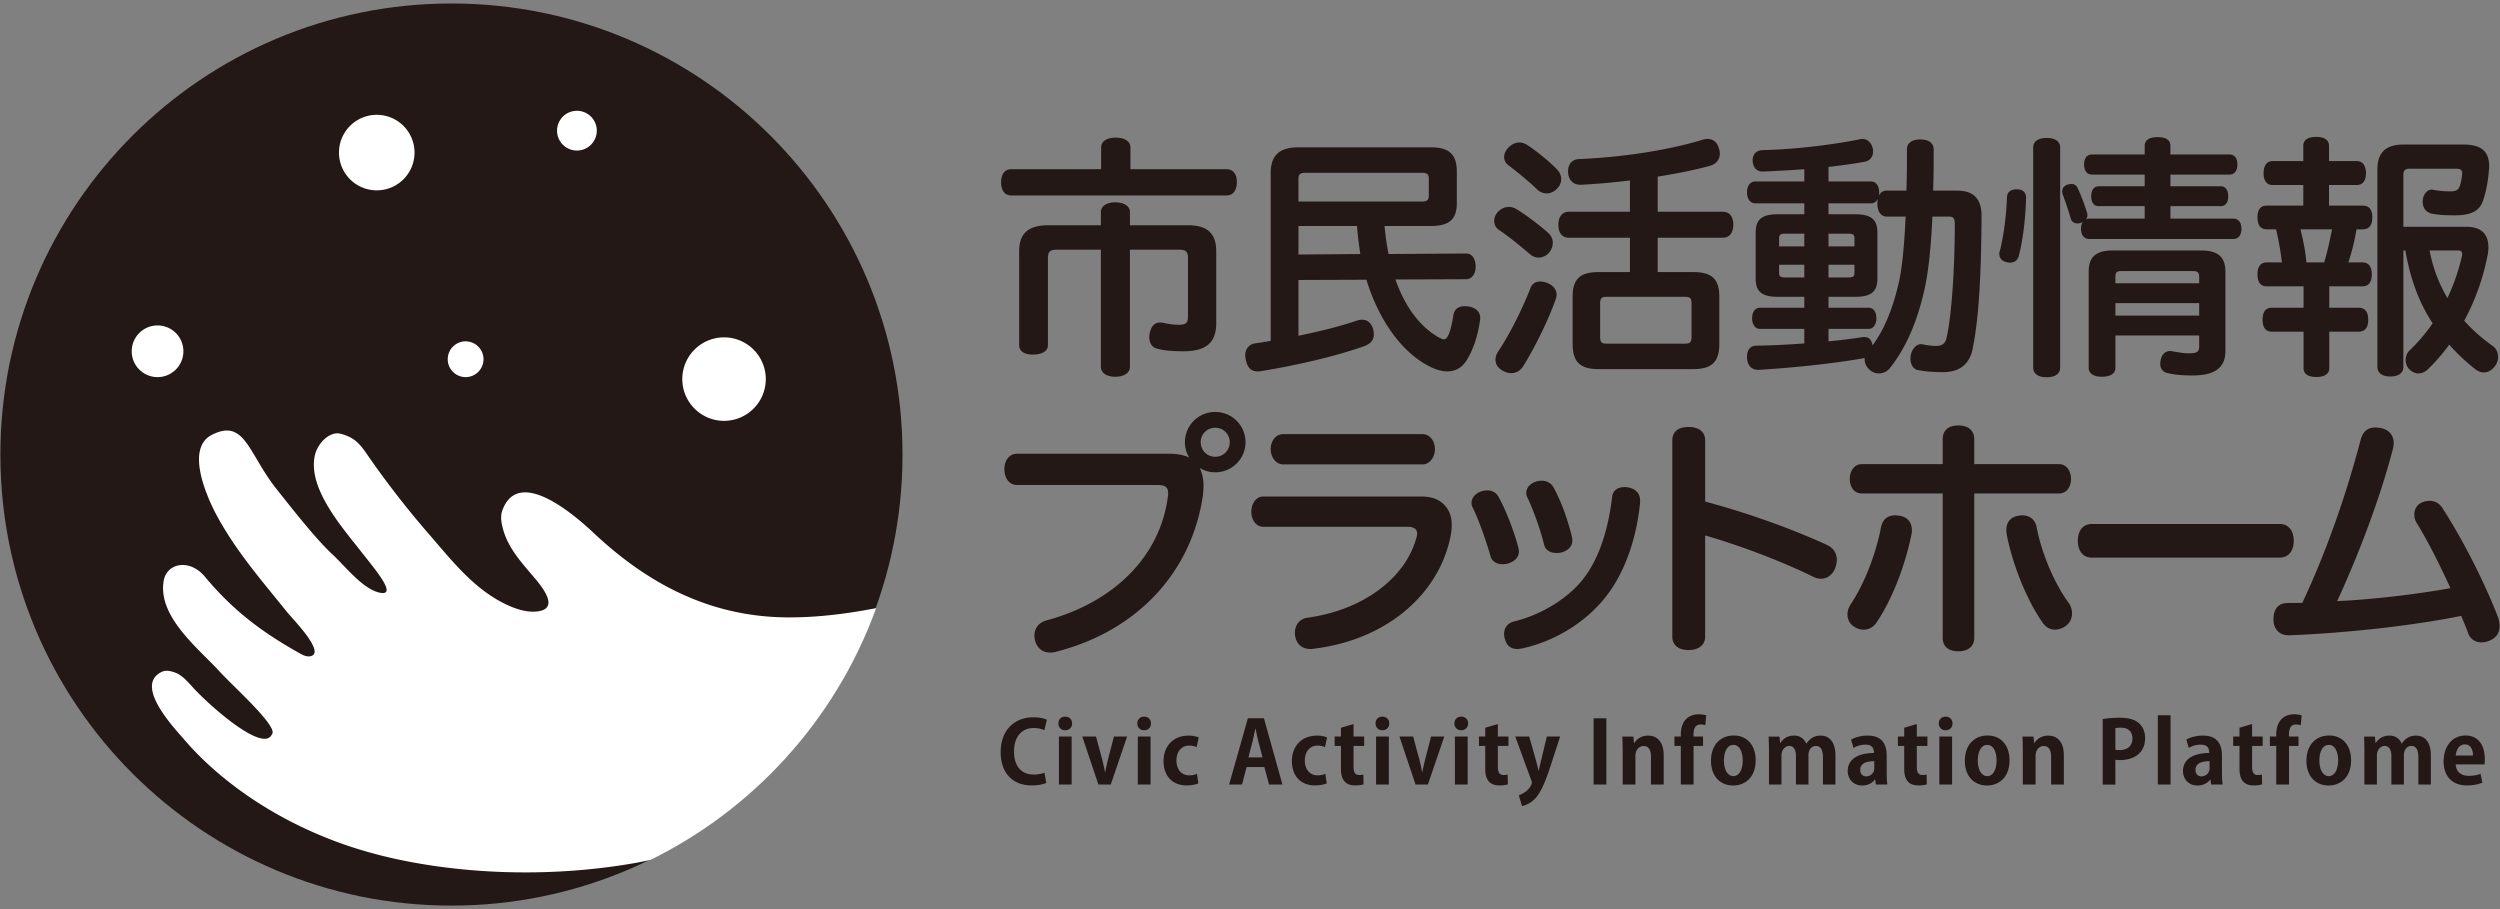 <svg xmlns="http://www.w3.org/2000/svg" data-name="レイヤー 1" viewBox="0 0 319 116"><rect x="0" y="0" width="319" height="116" fill="#808080" stroke="none"/><defs><clipPath id="a"><path fill="none" stroke-width="0" d="M115.218 58c0 31.819-25.794 57.613-57.613 57.613S-.007 89.819-.007 58 25.787.387 57.605.387 115.218 26.181 115.218 58"/></clipPath></defs><path fill="#231815" d="M156.524 21.594c.845 0 1.3.65 1.3 1.624 0 1.007-.455 1.722-1.3 1.722h-27.518c-.812 0-1.267-.682-1.267-1.69 0-.974.455-1.656 1.267-1.656h11.501v-2.762c0-.812.715-1.267 1.852-1.267s1.884.455 1.884 1.267v2.762h12.281Zm-4.971 7.146c2.567 0 3.639 1.072 3.639 3.347v9.129c0 2.534-1.299 3.606-4.224 3.606-1.104 0-2.339-.065-3.281-.325-.65-.13-1.039-.682-1.039-1.494 0-.162.032-.357.064-.553.228-.877.651-1.299 1.3-1.299.13 0 .26 0 .39.032.553.13 1.267.26 1.982.26 1.007 0 1.202-.26 1.202-1.137v-7.375c0-.844-.293-1.072-1.138-1.072h-6.269v14.945c0 .78-.748 1.267-1.885 1.267-1.072 0-1.82-.487-1.82-1.267V31.859h-5.62c-.844 0-1.137.228-1.137 1.072v11.111c0 .78-.78 1.202-1.917 1.202-1.104 0-1.754-.422-1.754-1.202V32.087c0-2.275 1.104-3.347 3.768-3.347h6.66v-1.689c0-.747.748-1.235 1.82-1.235 1.137 0 1.885.488 1.885 1.235v1.689h7.374ZM176.663 28.838c.129 1.202.26 2.372.519 3.574l9.878-.065c.779 0 1.202.65 1.234 1.625v.097c0 .877-.488 1.559-1.234 1.559l-9 .033c1.234 3.541 3.119 5.946 5.328 7.278.39.227.65.357.844.357.261 0 .423-.195.618-.618.228-.487.454-1.526.617-2.534.13-.714.65-1.072 1.429-1.072.131 0 .293 0 .456.033 1.007.162 1.526.682 1.526 1.527 0 .065 0 .162-.032.26-.26 1.884-.812 3.606-1.657 5.003-.585 1.007-1.462 1.494-2.534 1.494-.747 0-1.592-.26-2.534-.78-3.314-1.819-6.173-5.717-7.765-10.916l-8.674.033v7.115c2.696-.552 5.328-1.202 7.505-1.949.227-.066.422-.098.617-.098.682 0 1.17.422 1.396 1.17.066.26.098.487.098.714 0 .683-.357 1.17-1.234 1.495-3.736 1.332-8.772 2.469-13.158 3.184-.163.032-.325.032-.456.032-.844 0-1.298-.52-1.493-1.526a2.855 2.855 0 0 1-.066-.488c0-.877.52-1.462 1.267-1.559.65-.098 1.3-.195 1.982-.326V22.081c0-2.307 1.17-3.282 3.542-3.282h16.894c2.274 0 3.314.845 3.314 3.087v4.028c0 2.177-1.073 2.924-3.347 2.924h-5.88Zm4.808-3.119c.585 0 .845-.195.845-.747v-2.209c0-.52-.26-.715-.845-.715h-14.912c-.617 0-.877.195-.877.715v2.956h15.789Zm-15.788 3.119v3.639l7.894-.065a43.154 43.154 0 0 1-.422-3.574h-7.472ZM197.55 29.716c.39.357.585.812.585 1.267 0 .422-.162.877-.455 1.234-.357.423-.877.65-1.364.65-.358 0-.748-.13-1.04-.39-1.105-.942-2.697-2.274-4.028-3.151-.357-.228-.585-.65-.585-1.137 0-.358.13-.748.423-1.105.421-.455.941-.682 1.429-.682.292 0 .617.064.877.227 1.299.747 3.053 2.112 4.158 3.087m1.072 7.894c0 .163-.032.358-.097.52-.942 2.729-2.762 6.368-4.191 8.642-.358.552-.91.845-1.494.845-.39 0-.78-.13-1.17-.358-.553-.324-.845-.812-.845-1.364 0-.358.13-.78.423-1.169 1.429-2.145 2.989-5.296 4.028-7.928.195-.585.65-.877 1.267-.877.26 0 .585.065.91.195.779.325 1.169.877 1.169 1.494m.066-15.984c.357.39.52.812.52 1.202 0 .455-.163.877-.52 1.234-.358.39-.846.618-1.333.618-.421 0-.812-.163-1.169-.455-1.039-1.04-2.697-2.372-3.769-3.184a1.278 1.278 0 0 1-.487-1.04c0-.357.162-.779.52-1.137.423-.455.91-.682 1.429-.682.325 0 .617.098.91.26 1.202.78 2.859 2.112 3.899 3.184m17.381 13.093c2.307 0 3.314.845 3.314 3.119v6.075c0 2.307-1.007 3.184-3.314 3.184h-12.118c-2.274 0-3.281-.877-3.281-3.184v-6.075c0-2.274 1.007-3.119 3.281-3.119h4.028v-4.386h-7.797c-.845 0-1.332-.617-1.332-1.657 0-1.007.487-1.657 1.332-1.657h7.797v-3.996a85.76 85.76 0 0 1-6.205.552h-.065c-1.008 0-1.527-.584-1.624-1.559v-.163c0-.975.585-1.559 1.494-1.559 5.165-.227 11.013-1.04 15.692-2.469.228-.065.423-.098.617-.098.65 0 1.203.358 1.429 1.17.098.227.131.487.131.715 0 .747-.455 1.332-1.3 1.559-2.046.552-4.321 1.007-6.628 1.365v4.483h8.318c.845 0 1.332.617 1.332 1.657 0 1.007-.487 1.657-1.332 1.657h-8.318v4.386h4.549Zm-1.105 9.129c.65 0 .878-.13.878-.877v-4.224c0-.747-.228-.877-.878-.877h-9.941c-.617 0-.845.13-.845.877v4.224c0 .747.228.877.845.877h9.941ZM238.742 23.153c.65 0 1.04.584 1.04 1.397 0 .162 0 .292-.033.422.195-.422.52-.65 1.008-.65h2.501c.065-1.786.065-3.573.065-5.263 0-.812.65-1.267 1.722-1.267 1.039 0 1.69.455 1.69 1.267 0 1.592 0 3.379-.066 5.263h3.022c2.144 0 3.151 1.04 3.151 3.217-.032 6.887-.292 12.768-1.104 16.829-.39 2.144-1.723 3.119-3.834 3.119-1.169 0-2.307-.098-3.151-.26-.585-.098-.976-.682-.976-1.462 0-.13 0-.26.033-.423.163-.877.78-1.429 1.267-1.429h.13c.618.13 1.235.227 1.82.227.78 0 1.202-.292 1.364-1.072.683-3.086 1.04-9.227 1.04-14.522 0-.748-.227-.91-.812-.91h-2.047c-.162 3.639-.488 7.213-1.105 9.715-.844 3.573-2.144 6.854-4.288 9.584a1.819 1.819 0 0 1-1.43.714c-.39 0-.779-.13-1.136-.422-.456-.39-.683-.877-.683-1.397v-.162l-.065.032c-4.093.714-8.837 1.202-13.45 1.495h-.065c-.78 0-1.365-.488-1.43-1.495v-.195c0-.91.455-1.397 1.235-1.397a96.117 96.117 0 0 0 6.075-.292v-1.852h-5.653c-.65 0-1.007-.585-1.007-1.365 0-.747.357-1.332 1.007-1.332h5.653V37.87h-3.477c-1.916 0-2.728-.682-2.728-2.274v-5.978c0-1.592.812-2.274 2.728-2.274h3.477v-1.397h-6.238c-.682 0-1.072-.585-1.072-1.397s.39-1.397 1.072-1.397h6.238v-1.56c-1.787.13-3.574.228-5.264.293h-.064c-.715 0-1.202-.455-1.267-1.365v-.065c0-.747.454-1.267 1.234-1.299 4.127-.098 8.805-.65 12.509-1.398.097-.032.162-.032.259-.032.65 0 1.17.487 1.333 1.235.032.129.032.26.032.389 0 .748-.487 1.203-1.137 1.3-1.397.26-2.957.455-4.549.65v1.852h5.426Zm-11.013 6.66c-.52 0-.715.162-.715.585v1.039h3.216v-1.624h-2.501Zm-.715 3.964v1.072c0 .422.195.552.715.552h2.501v-1.624h-3.216Zm13.743-6.141c-.78 0-1.203-.682-1.203-1.657 0-.227.033-.422.065-.617-.162.357-.487.585-.877.585h-5.426v1.397h3.477c1.949 0 2.761.682 2.761 2.274v5.978c0 1.592-.812 2.274-2.761 2.274h-3.477v1.397h5.102c.649 0 1.006.553 1.006 1.332s-.357 1.365-1.006 1.365h-5.102v1.592a75.077 75.077 0 0 0 4.224-.52c.097-.033.227-.033.325-.033.617 0 .942.358 1.072 1.073 1.527-2.08 2.566-4.679 3.314-7.863.487-2.014.747-5.165.91-8.577h-2.404Zm-4.126 3.801v-1.039c0-.423-.195-.585-.748-.585h-2.567v1.624h3.315Zm-.748 3.964c.553 0 .748-.13.748-.552v-1.072h-3.315v1.624h2.567ZM258.525 25.265v.064c-.066 2.372-.358 5.101-.91 7.278-.163.65-.618.91-1.17.91-.13 0-.26-.033-.389-.066-.586-.129-.943-.487-.943-1.039 0-.13 0-.26.065-.39.488-1.884.845-4.581.909-6.823.033-.779.553-1.039 1.267-1.039.748 0 1.171.357 1.171 1.105m.909-6.433c0-.813.683-1.235 1.722-1.235s1.722.422 1.722 1.235v28.07c0 .812-.682 1.235-1.722 1.235s-1.722-.423-1.722-1.235v-28.07Zm6.27 9.519a1.33 1.33 0 0 1-.585.162c-.422 0-.779-.195-.909-.682-.26-.91-.65-2.079-.975-2.924a1.305 1.305 0 0 1-.097-.487c0-.39.227-.683.617-.845a1.8 1.8 0 0 1 .552-.097c.358 0 .618.162.78.487.422.845.877 2.111 1.17 3.021.065.163.098.325.098.488a.797.797 0 0 1-.164.487c.131-.032.261-.065.39-.065h7.083v-1.592h-5.88c-.618 0-.942-.488-.942-1.267 0-.747.324-1.267.942-1.267h5.88v-1.495h-6.725c-.65 0-1.007-.487-1.007-1.299 0-.78.357-1.267 1.007-1.267h6.725v-1.105c0-.747.617-1.105 1.657-1.105s1.625.358 1.625 1.105v1.105h7.536c.651 0 1.008.487 1.008 1.267 0 .812-.357 1.299-1.008 1.299h-7.536v1.495h6.433c.616 0 .941.52.941 1.267 0 .779-.325 1.267-.941 1.267h-6.433v1.592h8.025c.649 0 1.039.487 1.039 1.299s-.39 1.3-1.039 1.3h-18.39c-.649 0-1.039-.487-1.039-1.3 0-.357.065-.649.227-.877l-.065.033Zm4.223 14.457v4.126c0 .748-.682 1.138-1.721 1.138-1.007 0-1.689-.39-1.689-1.138v-12.28c0-1.885.941-2.697 3.118-2.697h11.177c2.177 0 3.151.812 3.151 2.697v10.169c0 2.209-1.527 3.086-4.158 3.086-1.17 0-2.21-.065-3.184-.292-.618-.13-.975-.553-.975-1.203 0-.162.032-.357.065-.519.195-.813.682-1.105 1.202-1.105.097 0 .162 0 .26.033.617.097 1.397.259 2.047.259 1.072 0 1.397-.129 1.397-.909v-1.365h-10.69Zm10.69-7.472c0-.65-.26-.748-.91-.748h-8.934c-.618 0-.846.098-.846.748v.812h10.69v-.812Zm0 3.346h-10.69v1.592h10.69v-1.592ZM289.97 23.608c-.747 0-1.137-.585-1.137-1.495 0-.942.39-1.559 1.137-1.559h3.931v-1.95c0-.747.586-1.137 1.657-1.137 1.008 0 1.624.39 1.624 1.137v1.95h3.542c.78 0 1.17.617 1.17 1.559 0 .91-.39 1.495-1.17 1.495h-3.542v2.631h4.322c.811 0 1.202.52 1.202 1.495s-.391 1.527-1.202 1.527h-.812a27.575 27.575 0 0 1-1.041 4.223h1.787c.813 0 1.203.552 1.203 1.527s-.39 1.527-1.203 1.527h-4.223v2.729h3.736c.845 0 1.235.553 1.235 1.527s-.39 1.527-1.235 1.527h-3.736v4.646c0 .747-.617 1.137-1.657 1.137s-1.624-.39-1.624-1.137v-4.646h-4.061c-.78 0-1.17-.552-1.17-1.527s.39-1.527 1.17-1.527h4.061v-2.729h-4.711c-.779 0-1.169-.552-1.169-1.527s.39-1.527 1.169-1.527h1.949a36.905 36.905 0 0 0-.747-4.223h-1.202c-.779 0-1.169-.553-1.169-1.527s.39-1.495 1.169-1.495h4.678v-2.631h-3.931Zm6.596 9.876c.421-1.397.714-2.794 1.006-4.223h-4.028c.325 1.364.649 2.826.747 4.223h2.275Zm10.103-1.527v14.848c0 .779-.585 1.234-1.657 1.234s-1.656-.455-1.656-1.234V21.626c0-2.177 1.071-3.184 3.346-3.184h7.635c2.274 0 3.281.877 3.281 2.794 0 .13 0 .292-.033.455-.097 1.397-.389 2.989-.812 4.061-.519 1.364-1.787 1.722-3.573 1.722-1.04 0-2.079-.033-2.957-.227-.617-.163-1.104-.65-1.104-1.495v-.228c.097-.812.616-1.332 1.169-1.332.065 0 .13 0 .195.033.715.13 1.527.195 2.111.195.683 0 1.008-.13 1.203-.552.163-.39.292-.975.358-1.722v-.065c0-.423-.261-.553-.78-.553h-5.914c-.552 0-.812.195-.812.78v6.628h8.057c1.949 0 2.795 1.007 2.795 2.599 0 .357-.033.747-.131 1.169a29.392 29.392 0 0 1-2.956 8.22c1.072 1.202 2.307 2.274 3.671 3.249.423.325.65.812.65 1.364 0 .423-.13.845-.422 1.203-.423.552-.91.779-1.397.779-.39 0-.78-.162-1.105-.422a25.097 25.097 0 0 1-3.314-3.119 22.067 22.067 0 0 1-2.631 3.054c-.39.422-.845.617-1.3.617-.357 0-.747-.162-1.072-.454-.39-.326-.552-.813-.552-1.268 0-.422.162-.877.455-1.169a21.946 21.946 0 0 0 2.989-3.509c-1.853-2.794-2.925-6.011-3.477-9.292h-.26Zm3.347 0a18.592 18.592 0 0 0 2.274 6.076 26.639 26.639 0 0 0 1.819-5.198c.033-.163.066-.293.066-.423 0-.358-.195-.455-.683-.455h-3.476ZM149.02 57.894c1.202 0 2.046.163 2.728.488a3.603 3.603 0 0 1-.552-1.95c0-2.144 1.723-3.866 3.867-3.866s3.866 1.722 3.866 3.866c0 2.112-1.723 3.834-3.866 3.834a3.793 3.793 0 0 1-1.982-.552c.325.649.487 1.429.487 2.307 0 .356-.033.714-.065 1.104-1.397 9.779-8.252 17.316-18.649 20.013-.292.097-.584.13-.844.13-.91 0-1.592-.487-1.884-1.365a2.347 2.347 0 0 1-.13-.812c0-.909.52-1.624 1.494-1.917 8.61-2.306 14.522-8.122 15.53-15.789.032-.163.032-.325.032-.455 0-.78-.389-1.04-1.332-1.04h-17.934c-1.007 0-1.624-.877-1.624-2.014s.617-1.982 1.624-1.982h19.234Zm4.191-1.462c0 1.04.811 1.852 1.852 1.852s1.851-.812 1.851-1.852-.812-1.852-1.851-1.852-1.852.812-1.852 1.852M181.31 63.353c1.721 0 2.762.585 3.411 1.624.358.553.52 1.203.52 2.015 0 .487-.065 1.072-.195 1.657-1.592 7.375-8.317 13.06-17.479 14.132-.098.033-.227.033-.325.033-1.072 0-1.787-.585-1.982-1.657-.032-.13-.032-.26-.032-.39 0-1.04.617-1.819 1.625-1.95 7.049-.974 12.442-5.003 13.872-10.168.065-.195.098-.39.098-.585 0-.52-.358-.845-1.235-.845h-18.389c-.942 0-1.527-.91-1.527-1.917 0-1.039.585-1.949 1.527-1.949h20.111Zm.195-7.96c.942 0 1.592.878 1.592 1.917 0 1.007-.65 1.949-1.592 1.949h-17.772c-.942 0-1.592-.942-1.592-1.949 0-1.039.65-1.917 1.592-1.917h17.772ZM189.783 62.573c.682 0 1.201.325 1.494.942 1.007 1.852 1.95 4.419 2.469 6.368.032.162.065.325.065.455 0 .812-.553 1.299-1.364 1.559a2.708 2.708 0 0 1-.715.098c-.715 0-1.364-.325-1.559-1.072-.52-1.852-1.43-4.451-2.243-6.141a1.109 1.109 0 0 1-.162-.617c0-.65.488-1.202 1.234-1.462.261-.097.553-.13.781-.13m19.493 1.3v.227c-.39 4.191-1.755 8.512-4.061 11.631-2.535 3.476-6.725 6.108-11.047 7.018-.195.032-.39.065-.552.065-.812 0-1.364-.423-1.559-1.202a1.865 1.865 0 0 1-.13-.715c0-.748.39-1.365 1.234-1.592 3.412-.812 7.116-2.989 9.098-5.751 1.949-2.664 2.988-6.303 3.443-10.104.065-.909.78-1.299 1.592-1.299.13 0 .26 0 .39.032.975.163 1.592.715 1.592 1.69m-14.523-.975c0-.65.487-1.202 1.202-1.429.261-.098.52-.131.748-.131.649 0 1.267.293 1.592.975.974 1.787 1.787 4.126 2.274 6.173.032.163.065.325.065.455 0 .747-.487 1.267-1.3 1.527a2.887 2.887 0 0 1-.715.097c-.779 0-1.429-.357-1.592-1.072-.454-1.852-1.331-4.321-2.111-5.978a1.17 1.17 0 0 1-.163-.617M217.578 81.222c0 1.137-.877 1.722-2.112 1.722-1.267 0-2.079-.585-2.079-1.722V56.205c0-1.169.812-1.721 2.079-1.721 1.235 0 2.112.552 2.112 1.721v7.798c5.036 1.332 10.786 3.346 15.529 5.523.878.422 1.267 1.072 1.267 1.917 0 .292-.064.617-.162.942-.292.877-1.007 1.462-1.851 1.462-.293 0-.618-.065-.943-.228-4.028-1.981-9.324-3.996-13.84-5.295v12.898ZM243.957 67.641c0 .163 0 .293-.032.455-.812 4.029-2.469 8.35-4.419 11.241-.421.683-1.039 1.007-1.689 1.007-.39 0-.78-.097-1.137-.324-.617-.325-.943-.975-.943-1.625 0-.422.131-.812.358-1.202 1.722-2.534 3.282-6.465 3.931-9.974.228-1.007.91-1.462 1.787-1.462.195 0 .39.032.618.065.974.162 1.526.845 1.526 1.819m7.96 13.743c0 1.17-.877 1.722-2.046 1.722s-1.982-.552-1.982-1.722V62.963h-10.365c-.877 0-1.494-.78-1.494-1.852 0-1.039.617-1.884 1.494-1.884h10.365v-3.184c0-1.202.811-1.754 1.982-1.754s2.046.552 2.046 1.754v3.184h10.851c.877 0 1.495.845 1.495 1.884 0 1.072-.618 1.852-1.495 1.852h-10.851v18.421Zm12.476-3.119c0 .715-.357 1.365-.974 1.722-.39.228-.813.357-1.203.357-.617 0-1.202-.292-1.656-1.007-1.918-2.761-3.769-7.277-4.517-11.208-.032-.195-.032-.358-.032-.52 0-.975.552-1.625 1.462-1.787.195-.033.39-.065.552-.065.91 0 1.657.487 1.852 1.527.65 3.379 2.275 7.213 4.159 9.746.227.391.357.813.357 1.235M266.886 71.15c-1.138 0-1.755-.909-1.755-2.144s.617-2.144 1.787-2.144h23.977c1.169 0 1.787.909 1.787 2.144s-.618 2.144-1.787 2.144h-24.009ZM312.679 75.048c-1.267-2.761-2.794-5.88-4.386-8.447a2.114 2.114 0 0 1-.228-.942c0-.682.358-1.3 1.007-1.559.326-.131.651-.196.91-.196.748 0 1.364.358 1.787 1.105 2.599 4.029 5.361 9.552 6.953 13.678.162.422.228.845.228 1.202 0 .877-.456 1.559-1.366 1.885a2.584 2.584 0 0 1-.941.194c-.748 0-1.365-.389-1.657-1.039-.261-.747-.553-1.43-.943-2.339-6.107 1.234-14.49 2.176-21.8 2.469h-.227c-1.073 0-1.852-.683-1.917-1.852v-.26c0-1.17.618-1.95 1.592-1.982.325-.033.715-.033 1.072-.033h1.008c3.118-6.594 5.717-14.165 7.44-20.792.292-1.105.941-1.592 1.884-1.592.195 0 .422.032.649.065 1.008.162 1.69.877 1.69 1.916 0 .196-.033.391-.065.618-1.657 6.433-4.451 13.71-7.148 19.558 4.777-.227 10.364-.91 14.458-1.657"/><g fill="#231815"><path d="M133.506 99.901c-.319.154-1.001.319-1.871.319-2.541 0-3.949-1.728-3.949-4.236 0-2.959 1.903-4.455 4.147-4.455.913 0 1.507.187 1.749.319l-.319 1.319a3.326 3.326 0 0 0-1.353-.274c-1.397 0-2.52.957-2.52 3.003 0 1.914.979 2.938 2.508 2.938.506 0 1.045-.099 1.375-.242l.231 1.31ZM135.918 93.18c-.517 0-.869-.374-.869-.869 0-.507.363-.869.869-.869.528 0 .88.362.88.869 0 .527-.374.869-.88.869Zm.825 6.93h-1.628v-6.128h1.628v6.128ZM143.82 93.982l-2.09 6.128h-1.573l-2.058-6.128h1.75l.803 2.971c.132.528.242 1.034.341 1.562h.033c.099-.527.209-1.022.341-1.562l.77-2.971h1.684ZM145.989 93.18c-.517 0-.869-.374-.869-.869 0-.507.363-.869.869-.869.528 0 .88.362.88.869 0 .527-.374.869-.88.869Zm.825 6.93h-1.628v-6.128h1.628v6.128ZM152.911 99.956c-.275.132-.836.265-1.485.265-1.793 0-2.959-1.167-2.959-3.114 0-1.837 1.188-3.245 3.212-3.245a3.57 3.57 0 0 1 1.276.231l-.264 1.243c-.209-.1-.506-.198-.958-.198-1.023 0-1.617.825-1.617 1.903 0 1.199.693 1.893 1.628 1.893.407 0 .726-.077.99-.198l.176 1.221ZM163.641 100.11h-1.705l-.605-2.233h-2.266l-.583 2.233h-1.65l2.398-8.46h2.046l2.365 8.46Zm-2.541-3.465-.506-1.925c-.132-.528-.275-1.21-.385-1.728h-.033c-.11.528-.253 1.222-.374 1.717l-.506 1.936h1.804ZM169.289 99.956c-.275.132-.837.265-1.485.265-1.793 0-2.959-1.167-2.959-3.114 0-1.837 1.188-3.245 3.212-3.245a3.57 3.57 0 0 1 1.276.231l-.265 1.243c-.209-.1-.506-.198-.957-.198-1.022 0-1.617.825-1.617 1.903 0 1.199.693 1.893 1.628 1.893.407 0 .727-.077.99-.198l.177 1.221ZM171.106 92.86l1.606-.473v1.595h1.354v1.199h-1.354v2.662c0 .737.231 1.046.726 1.046.231 0 .363-.022.528-.056l.022 1.243c-.221.088-.616.144-1.09.144-1.76 0-1.793-1.529-1.793-2.212v-2.827h-.803v-1.199h.803V92.86ZM176.389 93.18c-.517 0-.869-.374-.869-.869 0-.507.363-.869.869-.869.528 0 .88.362.88.869 0 .527-.374.869-.88.869Zm.825 6.93h-1.628v-6.128h1.628v6.128ZM184.29 93.982l-2.091 6.128h-1.573l-2.057-6.128h1.749l.803 2.971c.132.528.242 1.034.342 1.562h.032c.1-.527.209-1.022.342-1.562l.77-2.971h1.684ZM186.449 93.18c-.517 0-.869-.374-.869-.869 0-.507.363-.869.869-.869.528 0 .88.362.88.869 0 .527-.374.869-.88.869Zm.825 6.93h-1.628v-6.128h1.628v6.128ZM189.519 92.86l1.606-.473v1.595h1.354v1.199h-1.354v2.662c0 .737.231 1.046.726 1.046.231 0 .363-.022.528-.056l.022 1.243c-.221.088-.616.144-1.09.144-1.76 0-1.793-1.529-1.793-2.212v-2.827h-.803v-1.199h.803V92.86ZM199.071 93.982l-1.386 4.258c-.683 1.98-1.199 3.059-1.893 3.751-.594.572-1.221.793-1.584.858l-.407-1.375c.264-.077.572-.253.858-.451.539-.385.813-1.012.813-1.133a.863.863 0 0 0-.065-.275l-2.058-5.633h1.782l.902 3.201c.099.374.209.804.286 1.145h.033c.065-.33.165-.759.253-1.145l.77-3.201h1.694ZM203.345 91.65h1.628v8.46h-1.628v-8.46ZM212.29 100.11h-1.628v-3.575c0-.748-.242-1.343-.936-1.343-.439 0-1.045.342-1.045 1.276v3.642h-1.628v-4.279c0-.716-.022-1.299-.044-1.838h1.408l.077.825h.032a2.064 2.064 0 0 1 1.771-.957c1.122 0 1.991.781 1.991 2.497v3.752ZM214.472 93.729c0-1.849 1.078-2.585 2.277-2.585.407 0 .726.065.968.143l-.121 1.254a1.702 1.702 0 0 0-.594-.099c-.913 0-.913.924-.913 1.54h1.221v1.199h-1.21v4.929h-1.628v-4.929h-.814v-1.199h.814v-.253ZM224.023 96.997c0 2.332-1.496 3.234-2.86 3.234-1.65 0-2.839-1.166-2.839-3.157 0-2.058 1.243-3.224 2.904-3.224 1.717 0 2.795 1.287 2.795 3.146Zm-2.827-1.947c-.902 0-1.222 1.056-1.222 1.991 0 1.089.418 1.991 1.21 1.991.771 0 1.188-.913 1.188-2.002 0-.957-.341-1.98-1.177-1.98ZM234.203 100.11h-1.596v-3.466c0-.88-.242-1.463-.891-1.463-.451 0-.958.353-.958 1.21v3.719h-1.595v-3.619c0-.727-.231-1.31-.869-1.31-.451 0-.979.418-.979 1.243v3.686h-1.595v-4.279c0-.716-.022-1.299-.044-1.838h1.386l.077.814h.033c.286-.44.825-.946 1.738-.946.748 0 1.32.396 1.562 1.023h.021c.506-.748 1.133-1.023 1.815-1.023 1.067 0 1.893.759 1.893 2.53v3.719ZM240.742 98.658c0 .539.022 1.078.088 1.452h-1.463l-.099-.638h-.033c-.353.483-.946.759-1.628.759-1.134 0-1.838-.848-1.838-1.837 0-1.573 1.397-2.311 3.345-2.311 0-.605-.209-1.067-1.101-1.067a2.99 2.99 0 0 0-1.507.418l-.308-1.056c.406-.242 1.166-.518 2.123-.518 1.903 0 2.42 1.21 2.42 2.553v2.244Zm-1.584-1.529c-.88 0-1.793.209-1.793 1.101 0 .583.363.836.77.836.386 0 1.023-.275 1.023-1.057v-.88ZM242.978 92.86l1.606-.473v1.595h1.354v1.199h-1.354v2.662c0 .737.231 1.046.726 1.046.231 0 .363-.022.528-.056l.022 1.243c-.221.088-.616.144-1.09.144-1.76 0-1.793-1.529-1.793-2.212v-2.827h-.803v-1.199h.803V92.86ZM248.261 93.18c-.517 0-.869-.374-.869-.869 0-.507.363-.869.869-.869.528 0 .88.362.88.869 0 .527-.374.869-.88.869Zm.825 6.93h-1.628v-6.128h1.628v6.128ZM256.415 96.997c0 2.332-1.496 3.234-2.86 3.234-1.65 0-2.839-1.166-2.839-3.157 0-2.058 1.243-3.224 2.904-3.224 1.717 0 2.795 1.287 2.795 3.146Zm-2.827-1.947c-.902 0-1.222 1.056-1.222 1.991 0 1.089.418 1.991 1.21 1.991.771 0 1.188-.913 1.188-2.002 0-.957-.341-1.98-1.177-1.98ZM263.348 100.11h-1.628v-3.575c0-.748-.242-1.343-.936-1.343-.439 0-1.045.342-1.045 1.276v3.642h-1.628v-4.279c0-.716-.022-1.299-.044-1.838h1.408l.077.825h.032a2.064 2.064 0 0 1 1.771-.957c1.122 0 1.991.781 1.991 2.497v3.752ZM268.304 91.76c.528-.099 1.254-.176 2.189-.176 1.067 0 1.87.209 2.409.671.506.43.814 1.111.814 1.893 0 2.321-1.937 2.839-3.202 2.839-.23 0-.429-.012-.594-.044v3.168h-1.617V91.76Zm1.617 3.906c.154.032.33.044.572.044 1.012 0 1.606-.572 1.606-1.485 0-.902-.572-1.375-1.475-1.375-.33 0-.562.032-.704.065v2.751ZM276.965 100.11h-1.628v-8.846h1.628v8.846ZM283.523 98.658c0 .539.022 1.078.088 1.452h-1.463l-.099-.638h-.033c-.353.483-.946.759-1.628.759-1.134 0-1.838-.848-1.838-1.837 0-1.573 1.397-2.311 3.345-2.311 0-.605-.209-1.067-1.101-1.067a2.99 2.99 0 0 0-1.507.418l-.308-1.056c.406-.242 1.166-.518 2.123-.518 1.903 0 2.42 1.21 2.42 2.553v2.244Zm-1.584-1.529c-.88 0-1.793.209-1.793 1.101 0 .583.363.836.77.836.386 0 1.023-.275 1.023-1.057v-.88ZM285.76 92.86l1.606-.473v1.595h1.354v1.199h-1.354v2.662c0 .737.231 1.046.726 1.046.231 0 .363-.022.528-.056l.022 1.243c-.221.088-.616.144-1.09.144-1.76 0-1.793-1.529-1.793-2.212v-2.827h-.803v-1.199h.803V92.86ZM290.449 93.729c0-1.849 1.078-2.585 2.277-2.585.407 0 .726.065.968.143l-.121 1.254a1.702 1.702 0 0 0-.594-.099c-.913 0-.913.924-.913 1.54h1.221v1.199h-1.21v4.929h-1.628v-4.929h-.814v-1.199h.814v-.253ZM300 96.997c0 2.332-1.496 3.234-2.86 3.234-1.65 0-2.839-1.166-2.839-3.157 0-2.058 1.243-3.224 2.904-3.224 1.717 0 2.795 1.287 2.795 3.146Zm-2.827-1.947c-.902 0-1.222 1.056-1.222 1.991 0 1.089.418 1.991 1.21 1.991.771 0 1.188-.913 1.188-2.002 0-.957-.341-1.98-1.177-1.98ZM310.18 100.11h-1.596v-3.466c0-.88-.242-1.463-.891-1.463-.451 0-.958.353-.958 1.21v3.719h-1.595v-3.619c0-.727-.231-1.31-.869-1.31-.451 0-.979.418-.979 1.243v3.686h-1.595v-4.279c0-.716-.022-1.299-.044-1.838h1.386l.077.814h.033c.286-.44.825-.946 1.738-.946.748 0 1.32.396 1.562 1.023h.021c.506-.748 1.133-1.023 1.815-1.023 1.067 0 1.893.759 1.893 2.53v3.719ZM316.752 99.868c-.506.22-1.221.353-1.979.353-1.893 0-2.971-1.188-2.971-3.092 0-1.76 1.012-3.278 2.806-3.278 1.484 0 2.453 1.056 2.453 3.036 0 .242-.011.474-.044.649h-3.664c.044 1.045.792 1.463 1.673 1.463a4.44 4.44 0 0 0 1.496-.253l.23 1.122Zm-1.199-3.466c.012-.638-.241-1.419-1.045-1.419-.781 0-1.111.814-1.155 1.419h2.2Z"/></g><path fill="#231815" d="M115.16 58c0 31.787-25.768 57.555-57.555 57.555S.05 89.787.05 58 25.818.445 57.605.445 115.16 26.213 115.16 58"/><g clip-path="url(#a)"><path fill="#fff" d="M101.389 99.831c-5.815 4.982-12.557 8.894-20.183 10.258-8.369 1.496-17.435 1.623-25.844.395-4.301-.629-8.558-1.623-12.627-3.154-4.876-1.835-9.518-4.385-13.611-7.615-2.05-1.618-3.966-3.413-5.665-5.399-1.199-1.4-6.367-6.803-2.88-8.555.591-.297 1.165-.147 1.751.056.926.32 1.678 1.24 2.325 1.944 2.307 2.506 8.96 8.316 10.03 5.957.955-.898-4.839-6.033-6.634-8.001-2.728-2.99-7.962-7.022-7.16-11.622.394-2.255 3.303-2.847 5.257-.504 3.577 4.288 7.197 7.027 12.086 9.768.416.233.878.467 1.347.383 2.104-.378-2.315-4.848-2.863-5.533-2.489-3.104-5.103-6.126-7.276-9.457-.737-1.13-1.457-2.31-2.065-3.515-1.157-2.295-3.628-8.081-.339-9.751 4.223-2.144 4.64 2.38 8.238 6.907 1.789 2.249 5.041 6.417 7.158 8.362 1.608 1.477 3.937 4.542 6.148 4.896 2.201.352-.976-3.298-2.444-5.19-2.395-3.086-6.986-8.181-5.935-12.461.35-1.428 1.863-3.016 3.26-2.651 1.682.44 2.391 1.2 3.315 2.541a116.688 116.688 0 0 0 7.941 10.25c2.605 3.003 5.176 6.291 8.651 8.34 1.512.892 3.693 1.866 5.507 1.488 2.55-.531-.006-3.439-.828-4.411-1.671-1.974-3.384-3.828-3.967-6.454-.14-.633-.215-1.309 0-1.922 2.08-5.892 9.607.889 11.756 2.904 6.933 6.501 14.864 10.604 24.511 10.693 6.559.061 13.034-1.387 19.392-2.999.432-.11-.995 4.552-1.266 4.954-1.052 1.562-2.539 2.851-3.698 4.341-2.926 3.762-5.875 7.472-9.228 10.869a68.087 68.087 0 0 1-4.161 3.888"/></g><path fill="#fff" d="M23.401 44.823a3.297 3.297 0 1 1-6.594 0 3.297 3.297 0 0 1 6.594 0M61.695 45.838a2.282 2.282 0 1 1-4.564 0 2.282 2.282 0 0 1 4.564 0M52.894 19.47a4.819 4.819 0 1 1-9.638 0 4.819 4.819 0 0 1 9.638 0M76.151 16.673a2.535 2.535 0 1 1-5.071.001 2.535 2.535 0 0 1 5.071-.001M97.714 48.374a5.326 5.326 0 1 1-10.652 0 5.326 5.326 0 0 1 10.652 0"/></svg>